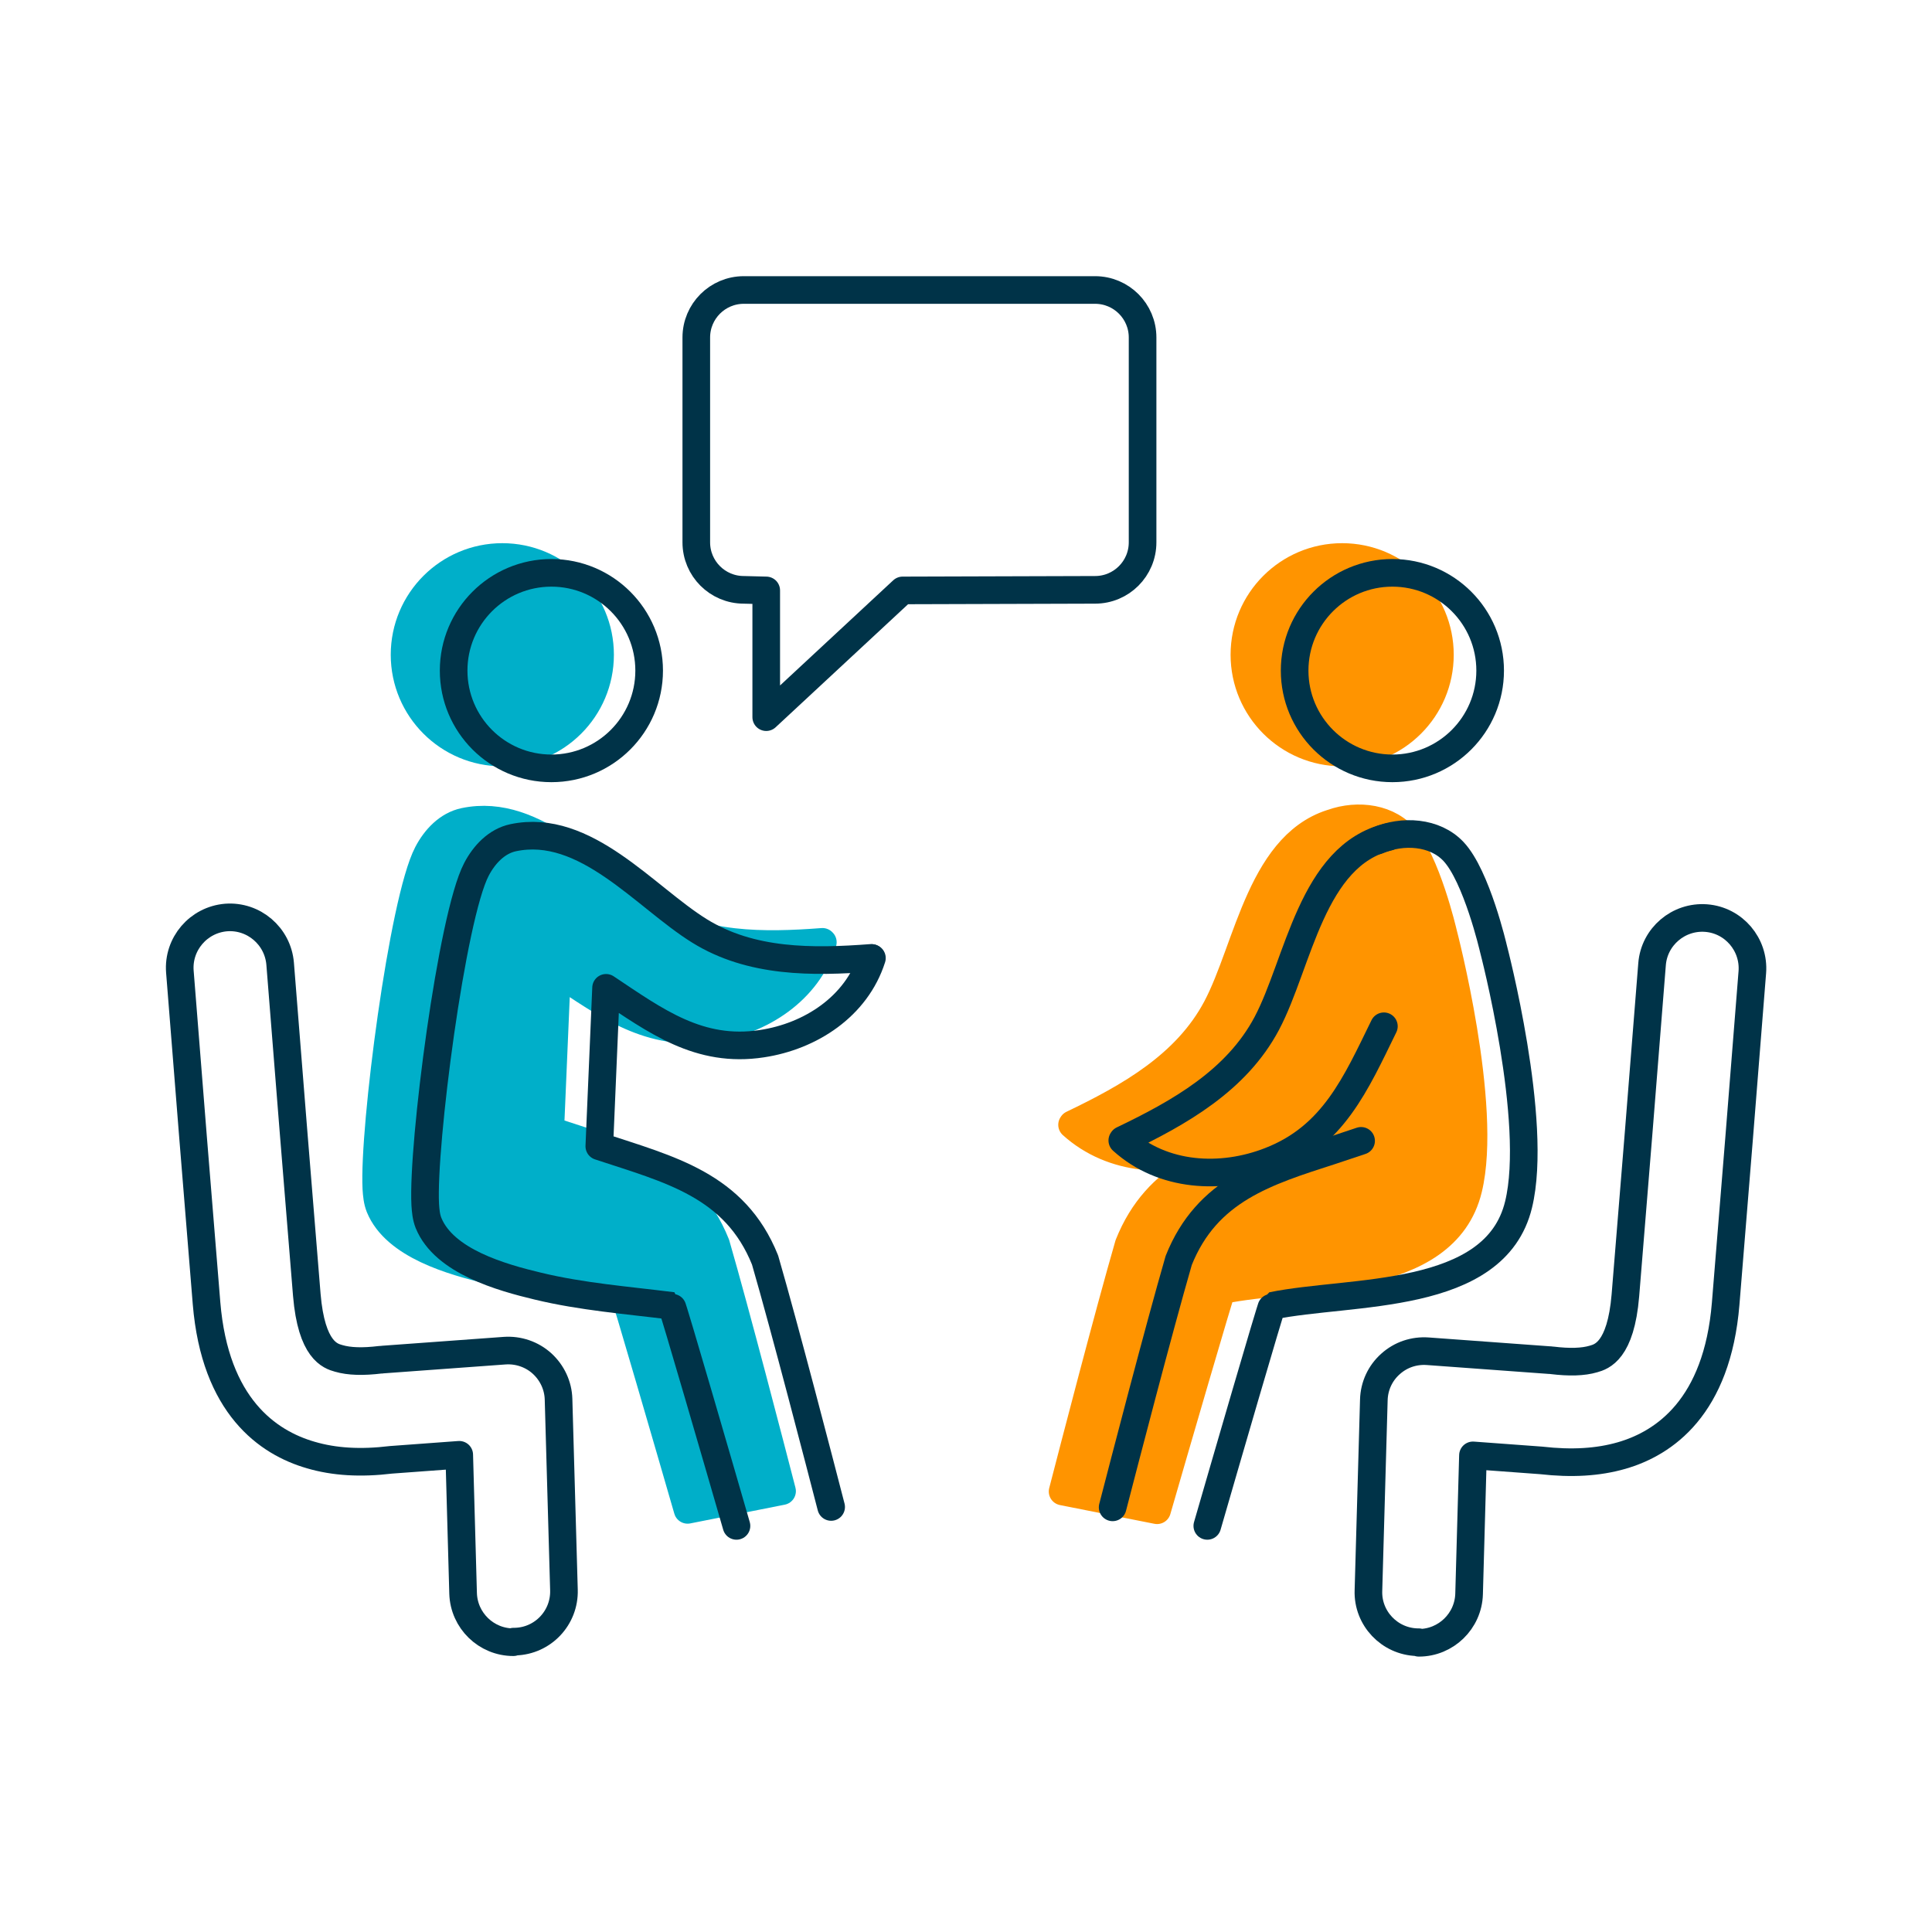<?xml version="1.0" encoding="UTF-8"?><svg id="Artwork" xmlns="http://www.w3.org/2000/svg" viewBox="0 0 100 100"><defs><style>.cls-1{fill:none;stroke:#003348;}.cls-1,.cls-2,.cls-3{stroke-linecap:round;stroke-linejoin:round;stroke-width:1.43px;}.cls-2{fill:#00afc9;stroke:#00afc9;}.cls-3{fill:#ff9400;stroke:#ff9400;}</style></defs><path class="cls-2" d="m42.59,48.77c-.8,2.51-3.18,4.05-5.69,4.43-3.25.5-5.49-1.17-8.07-2.89,0,0-.35,8.2-.35,8.2,3.63,1.2,7.02,2,8.58,5.89,1.05,3.63,2.83,10.5,3.42,12.78l-4.89.97c-.82-2.84-3.3-11.38-3.35-11.39-2.31-.29-4.65-.47-6.93-1.02-1.88-.45-4.85-1.28-5.66-3.27-.12-.3-.15-.63-.17-.95-.16-3.05,1.37-14.91,2.65-17.35.4-.77,1.05-1.46,1.9-1.64,3.74-.79,6.82,3.07,9.64,4.82,2.67,1.66,5.86,1.63,8.9,1.4"/><circle class="cls-2" cx="26" cy="33.89" r="5.06"/><circle class="cls-3" cx="69.47" cy="33.89" r="5.06"/><path class="cls-3" d="m67.86,58.23c-.22.07-1.31.44-1.53.51-3.38,1.09-6.45,2.02-7.91,5.68-1.05,3.63-2.83,10.5-3.42,12.78l4.89.97c.82-2.84,3.3-11.38,3.35-11.39,4.08-.84,11.54-.21,12.76-5.24,1.05-4.3-1.3-13.25-1.3-13.25,0,0-.87-3.76-2.07-5.03-.96-1.02-2.63-1.13-3.94-.56l.58-.19c-3.98.93-4.65,6.53-6.3,9.65-1.57,2.96-4.52,4.62-7.46,6.03l-.02.03c2.09,1.89,5.12,2.05,7.65,1.06l4.72-1.05Z"/><path class="cls-1" d="m62.49,78.98c.82-2.84,3.3-11.38,3.35-11.39,4.08-.84,11.54-.21,12.76-5.24,1.05-4.3-1.3-13.25-1.3-13.25,0,0-.87-3.76-2.07-5.03-.96-1.02-2.63-1.13-3.94-.56"/><circle class="cls-1" cx="72.07" cy="34.71" r="5.06"/><path class="cls-1" d="m71.87,43.32c-3.98.93-4.65,6.53-6.3,9.65-1.57,2.96-4.52,4.62-7.46,6.03l-.02.03c2.09,1.89,5.12,2.05,7.65,1.06,3.27-1.27,4.44-4.01,5.89-6.97"/><path class="cls-1" d="m70.45,59.05c-.22.07-1.31.44-1.53.51-3.38,1.09-6.45,2.02-7.91,5.68-1.05,3.63-2.83,10.5-3.42,12.78"/><path class="cls-1" d="m45.13,49.59c-.8,2.51-3.18,4.05-5.69,4.43-3.25.5-5.49-1.17-8.07-2.89,0,0-.35,8.2-.35,8.2,3.63,1.2,7.02,2,8.58,5.89,1.05,3.63,2.83,10.5,3.42,12.78"/><path class="cls-1" d="m38.12,78.98c-.82-2.84-3.3-11.38-3.35-11.39-2.31-.29-4.65-.47-6.93-1.02-1.88-.45-4.85-1.28-5.66-3.27-.12-.3-.15-.63-.17-.95-.16-3.05,1.37-14.91,2.65-17.35.4-.77,1.05-1.46,1.9-1.64,3.74-.79,6.82,3.07,9.64,4.82,2.67,1.66,5.86,1.63,8.9,1.4"/><circle class="cls-1" cx="28.54" cy="34.71" r="5.06"/><path class="cls-1" d="m39.66,30.56v6.56s7.06-6.56,7.06-6.56h.09s9.87-.03,9.87-.03c1.36,0,2.46-1.1,2.46-2.46v-10.6c0-1.36-1.1-2.46-2.46-2.46h-18.18c-1.36,0-2.46,1.1-2.46,2.46v10.6c0,1.36,1.1,2.46,2.46,2.46l1.16.03Z"/><path class="cls-1" d="m26.57,85c-1.4,0-2.56-1.12-2.6-2.53l-.2-7.17-3.53.26c-1.58.19-2.94.11-4.16-.25-2.21-.64-4.95-2.52-5.39-7.86-.47-5.72-.93-11.44-1.38-17.16-.11-1.43.96-2.68,2.39-2.8,1.43-.11,2.68.96,2.8,2.39.45,5.71.91,11.43,1.38,17.14.24,2.88,1.22,3.17,1.65,3.29.55.16,1.25.18,2.16.07.04,0,.08,0,.13-.01l6.3-.46c.71-.05,1.41.19,1.93.66.53.48.84,1.15.86,1.85l.28,9.88c.04,1.44-1.09,2.63-2.52,2.67-.03,0-.05,0-.08,0Z"/><path class="cls-1" d="m73.43,85s-.05,0-.08,0c-1.43-.04-2.57-1.24-2.52-2.67l.28-9.88c.02-.71.33-1.38.86-1.85.53-.48,1.22-.71,1.93-.66l6.3.46s.08,0,.13.01c.9.11,1.61.09,2.15-.07.42-.12,1.41-.41,1.65-3.29.47-5.71.93-11.43,1.38-17.14.11-1.43,1.37-2.5,2.8-2.39,1.43.11,2.5,1.37,2.39,2.8-.45,5.72-.91,11.44-1.38,17.16-.44,5.34-3.17,7.22-5.39,7.86-1.22.35-2.58.43-4.16.25l-3.53-.26-.2,7.17c-.04,1.41-1.2,2.53-2.6,2.53Z"/></svg>